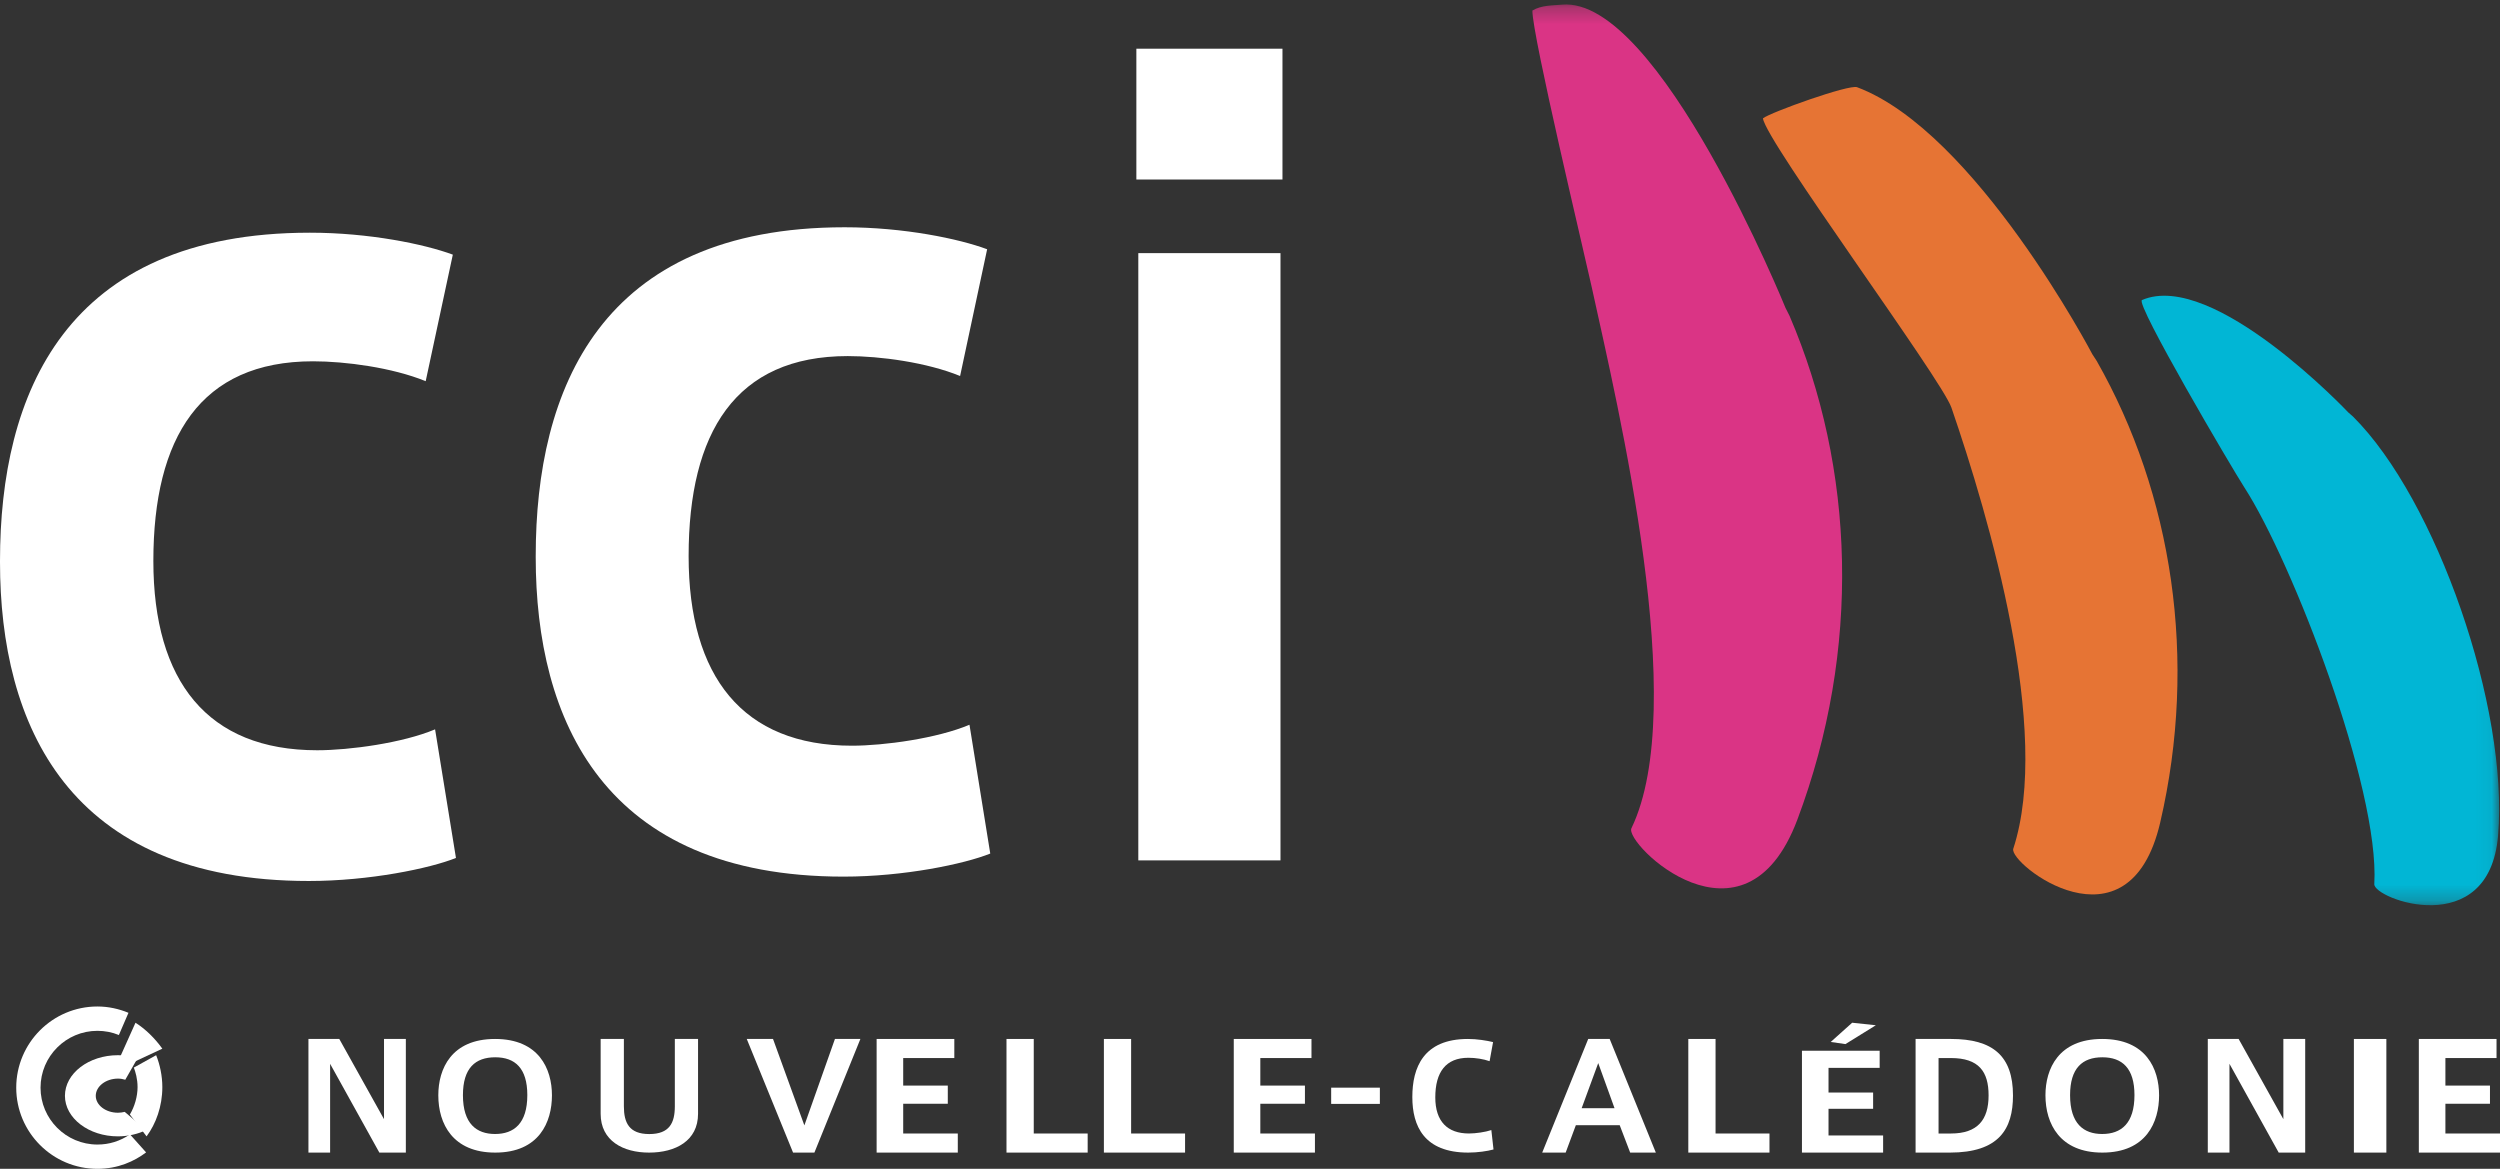 <?xml version="1.0" encoding="UTF-8"?>
<svg width="154px" height="72px" viewBox="0 0 154 72" version="1.1" xmlns="http://www.w3.org/2000/svg" xmlns:xlink="http://www.w3.org/1999/xlink">
    <rect x="0" y="0" width="154" height="72" fill="#333333" stroke="none"/>
    <!-- Generator: Sketch 48.1 (47250) - http://www.bohemiancoding.com/sketch -->
    <title>LOGO-CCI-FOOTER</title>
    <desc>Created with Sketch.</desc>
    <defs>
        <polygon id="path-1" points="0.027 0.276 153.946 0.276 153.946 55.761 0.027 55.761"></polygon>
        <polygon id="path-3" points="0.027 0.276 153.946 0.276 153.946 55.761 0.027 55.761"></polygon>
    </defs>
    <g id="CCI-01-ACCUEIL" stroke="none" stroke-width="1" fill="none" fill-rule="evenodd" transform="translate(-105, -79)">
        <g id="header">
            <g id="menu" transform="translate(1, 56)">
                <g id="logo" transform="translate(104, 23)">
                    <g id="LOGO-CCI-FOOTER">
                        <g id="Group-6">
                            <g id="Fill-1-Clipped">
                                <mask id="mask-2" fill="white">
                                    <use xlink:href="#path-1"></use>
                                </mask>
                                <g id="path-1"></g>
                                <path d="M144.661,25.412 L144.946,25.661 C150.082,30.772 154.55,43.61 153.88,51.483 C153.326,57.998 146.203,55.38 146.257,54.46 C146.601,48.552 141.192,34.572 138.253,30.026 C137.492,28.849 131.505,18.674 131.946,18.483 C136.335,16.591 144.661,25.412 144.661,25.412" id="Fill-1" fill="#01B6D5" fill-rule="nonzero" mask="url(#mask-2)"></path>
                            </g>
                            <g id="Fill-3-Clipped">
                                <mask id="mask-4" fill="white">
                                    <use xlink:href="#path-3"></use>
                                </mask>
                                <g id="path-1"></g>
                                <path d="M109.99,18.972 L110.23,19.444 C114.27,28.849 114.66,40.006 110.716,50.494 C107.451,59.171 100.04,51.963 100.496,51.021 C104.1,43.547 99.707,25.257 98.043,17.654 C97.612,15.681 94.381,2.169 94.395,0.65 C94.965,0.311 95.614,0.342 96.213,0.287 C102.168,-0.262 109.99,18.972 109.99,18.972" id="Fill-3" fill="#DA3485" fill-rule="nonzero" mask="url(#mask-4)"></path>
                            </g>
                            <g id="Fill-4-Clipped" transform="translate(108.267, 4.667)" fill="#E67434" fill-rule="nonzero">
                                <path d="M20.627,17.164 L20.893,17.572 C25.545,25.756 27.14,35.949 24.8,46.007 C22.86,54.325 15.449,48.53 15.751,47.614 C18.126,40.362 14.274,27.235 11.941,20.444 C11.337,18.683 0.49,4.02 0.331,2.622 C0.803,2.25 5.625,0.521 6.128,0.705 C13.432,3.441 20.627,17.164 20.627,17.164" id="Fill-4"></path>
                            </g>
                            <g id="Fill-5-Clipped" transform="translate(0, 14)" fill="#FFFFFF" fill-rule="nonzero">
                                <path d="M0,20.559 C0,10.314 3.984,0.334 19.088,0.334 C22.751,0.334 26.158,1.042 27.894,1.686 L26.222,9.481 C24.165,8.641 21.275,8.256 19.282,8.256 C12.34,8.256 9.447,12.956 9.447,20.559 C9.447,27.966 12.788,32.216 19.538,32.216 C21.531,32.216 24.809,31.767 26.801,30.928 L28.087,38.85 C26.481,39.495 22.751,40.269 19.026,40.269 C4.179,40.269 0,30.605 0,20.621 L0,20.559" id="Fill-5"></path>
                            </g>
                        </g>
                        <path d="M33,34.258 C33,23.997 36.972,14 52.029,14 C55.68,14 59.079,14.709 60.808,15.354 L59.142,23.162 C57.091,22.321 54.208,21.935 52.223,21.935 C45.302,21.935 42.419,26.643 42.419,34.258 C42.419,41.678 45.752,45.935 52.479,45.935 C54.465,45.935 57.732,45.485 59.72,44.644 L61,52.579 C59.397,53.225 55.68,54 51.966,54 C37.164,54 33,44.32 33,34.32 L33,34.258" id="Fill-7" fill="#FFFFFF" fill-rule="nonzero"></path>
                        <path d="M70.12,53 L78.878,53 L78.878,15.593 L70.12,15.593 L70.12,53 Z M70,11.058 L79,11.058 L79,3 L70,3 L70,11.058 Z" id="Fill-8" fill="#FFFFFF" fill-rule="nonzero"></path>
                        <polyline id="Fill-9" fill="#FFFFFF" fill-rule="nonzero" points="20.335 71 19 71 19 64 20.9 64 23.655 68.94 23.655 64 25 64 25 71 23.368 71 20.335 65.531 20.335 71"></polyline>
                        <path d="M28.517,67.465 C28.517,69.23 29.362,69.854 30.495,69.854 C31.656,69.854 32.483,69.211 32.483,67.458 C32.483,65.798 31.725,65.129 30.506,65.129 C29.276,65.129 28.517,65.798 28.517,67.458 L28.517,67.465 Z M27,67.465 C27,65.851 27.796,64 30.495,64 C33.203,64 34,65.851 34,67.474 C34,69.108 33.222,71 30.506,71 C27.894,71 27,69.23 27,67.474 L27,67.465 Z" id="Fill-10" fill="#FFFFFF" fill-rule="nonzero"></path>
                        <path d="M39.977,71 C38.392,71 37,70.278 37,68.61 L37,64 L38.431,64 L38.431,68.146 C38.431,69.164 38.757,69.858 39.996,69.858 C41.244,69.858 41.57,69.164 41.57,68.146 L41.57,64 L43,64 L43,68.61 C43,70.278 41.608,71 39.987,71 L39.977,71" id="Fill-11" fill="#FFFFFF" fill-rule="nonzero"></path>
                        <polyline id="Fill-12" fill="#FFFFFF" fill-rule="nonzero" points="51.432 64 53 64 50.167 71 48.853 71 46 64 47.618 64 49.549 69.324 51.432 64"></polyline>
                        <polyline id="Fill-13" fill="#FFFFFF" fill-rule="nonzero" points="55.637 66.872 58.384 66.872 58.384 67.991 55.637 67.991 55.637 69.824 59 69.824 59 71 54 71 54 64 58.786 64 58.786 65.176 55.637 65.176 55.637 66.872"></polyline>
                        <polyline id="Fill-14" fill="#FFFFFF" fill-rule="nonzero" points="63.679 69.824 67 69.824 67 71 62 71 62 64 63.679 64 63.679 69.824"></polyline>
                        <polyline id="Fill-15" fill="#FFFFFF" fill-rule="nonzero" points="69.677 69.824 73 69.824 73 71 68 71 68 64 69.677 64 69.677 69.824"></polyline>
                        <polyline id="Fill-16" fill="#FFFFFF" fill-rule="nonzero" points="77.636 66.872 80.384 66.872 80.384 67.991 77.636 67.991 77.636 69.824 81 69.824 81 71 76 71 76 64 80.787 64 80.787 65.176 77.636 65.176 77.636 66.872"></polyline>
                        <polygon id="Fill-17" fill="#FFFFFF" fill-rule="nonzero" points="82 68 85 68 85 67 82 67"></polygon>
                        <path d="M87,67.574 C87,65.774 87.675,64 90.425,64 C90.976,64 91.582,64.097 91.973,64.193 L91.759,65.369 C91.385,65.238 90.905,65.159 90.452,65.159 C89.064,65.159 88.414,66.038 88.414,67.601 C88.414,69.077 89.162,69.823 90.487,69.823 C90.905,69.823 91.51,69.735 91.867,69.612 L92,70.807 C91.626,70.911 91.013,71 90.443,71 C87.72,71 87,69.358 87,67.584 L87,67.574" id="Fill-18" fill="#FFFFFF" fill-rule="nonzero"></path>
                        <path d="M99.455,68.265 L98.451,65.486 L97.43,68.265 L99.455,68.265 Z M97.834,64 L99.156,64 L102,71 L100.419,71 L99.774,69.313 L97.072,69.313 L96.445,71 L95,71 L97.834,64 Z" id="Fill-19" fill="#FFFFFF" fill-rule="nonzero"></path>
                        <polyline id="Fill-20" fill="#FFFFFF" fill-rule="nonzero" points="105.678 69.824 109 69.824 109 71 104 71 104 64 105.678 64 105.678 69.824"></polyline>
                        <path d="M115.552,63.156 L113.679,64.316 L112.772,64.185 L114.094,63 L115.552,63.156 Z M112.637,67.299 L115.384,67.299 L115.384,68.303 L112.637,68.303 L112.637,69.946 L116,69.946 L116,71 L111,71 L111,64.725 L115.787,64.725 L115.787,65.779 L112.637,65.779 L112.637,67.299 Z" id="Fill-21" fill="#FFFFFF" fill-rule="nonzero"></path>
                        <path d="M122.497,67.472 C122.497,66.014 121.9,65.176 120.177,65.176 L119.415,65.176 L119.415,69.824 L120.177,69.824 C121.813,69.824 122.497,68.986 122.497,67.481 L122.497,67.472 Z M120.186,64 C122.748,64 124,65.039 124,67.481 C124,69.541 123.143,71 120.109,71 L118,71 L118,64 L120.186,64 Z" id="Fill-22" fill="#FFFFFF" fill-rule="nonzero"></path>
                        <path d="M127.517,67.465 C127.517,69.23 128.362,69.854 129.495,69.854 C130.657,69.854 131.483,69.211 131.483,67.458 C131.483,65.798 130.724,65.129 129.505,65.129 C128.276,65.129 127.517,65.798 127.517,67.458 L127.517,67.465 Z M126,67.465 C126,65.851 126.796,64 129.495,64 C132.204,64 133,65.851 133,67.474 C133,69.108 132.222,71 129.505,71 C126.893,71 126,69.23 126,67.474 L126,67.465 Z" id="Fill-23" fill="#FFFFFF" fill-rule="nonzero"></path>
                        <polyline id="Fill-24" fill="#FFFFFF" fill-rule="nonzero" points="137.335 71 136 71 136 64 137.9 64 140.655 68.94 140.655 64 142 64 142 71 140.368 71 137.335 65.531 137.335 71"></polyline>
                        <polygon id="Fill-25" fill="#FFFFFF" fill-rule="nonzero" points="145 71 147 71 147 64 145 64"></polygon>
                        <polyline id="Fill-26" fill="#FFFFFF" fill-rule="nonzero" points="150.637 66.872 153.382 66.872 153.382 67.991 150.637 67.991 150.637 69.824 154 69.824 154 71 149 71 149 64 153.786 64 153.786 65.176 150.637 65.176 150.637 66.872"></polyline>
                        <path d="M6,70.504 C4.069,70.504 2.497,68.931 2.497,67.001 C2.497,65.069 4.069,63.499 6,63.499 C6.461,63.499 6.905,63.585 7.323,63.757 L7.914,62.389 C7.323,62.145 6.679,62 6,62 C3.242,62 1,64.242 1,67.001 C1,69.757 3.242,72 6,72 C7.273,72 8.279,71.533 9,70.988 L8.006,69.878 C7.402,70.293 6.728,70.504 6,70.504" id="Fill-27" fill="#FFFFFF" fill-rule="nonzero"></path>
                        <path d="M8.244,65.763 C8.344,66.023 8.474,66.459 8.474,66.966 C8.474,67.532 8.294,68.167 8,68.653 L9.029,70 C9.604,69.23 10,68.151 10,66.966 C10,66.277 9.853,65.585 9.619,65 L8.244,65.763" id="Fill-28" fill="#FFFFFF" fill-rule="nonzero"></path>
                        <path d="M10,64.599 C9.546,63.962 8.955,63.385 8.346,63 L7,66 L10,64.599" id="Fill-29" fill="#FFFFFF" fill-rule="nonzero"></path>
                        <path d="M9,69.61 C8.528,69.853 7.876,70 7.268,70 C5.466,70 4,68.881 4,67.502 C4,66.12 5.466,65 7.268,65 C7.669,65 8.067,65.059 8.475,65.185 L7.718,66.512 C7.576,66.471 7.428,66.442 7.272,66.442 C6.517,66.442 5.899,66.922 5.899,67.502 C5.899,68.078 6.514,68.545 7.268,68.545 C7.413,68.545 7.563,68.52 7.682,68.491 L9,69.61" id="Fill-30" fill="#FFFFFF" fill-rule="nonzero"></path>
                    </g>
                </g>
            </g>
        </g>
    </g>
</svg>